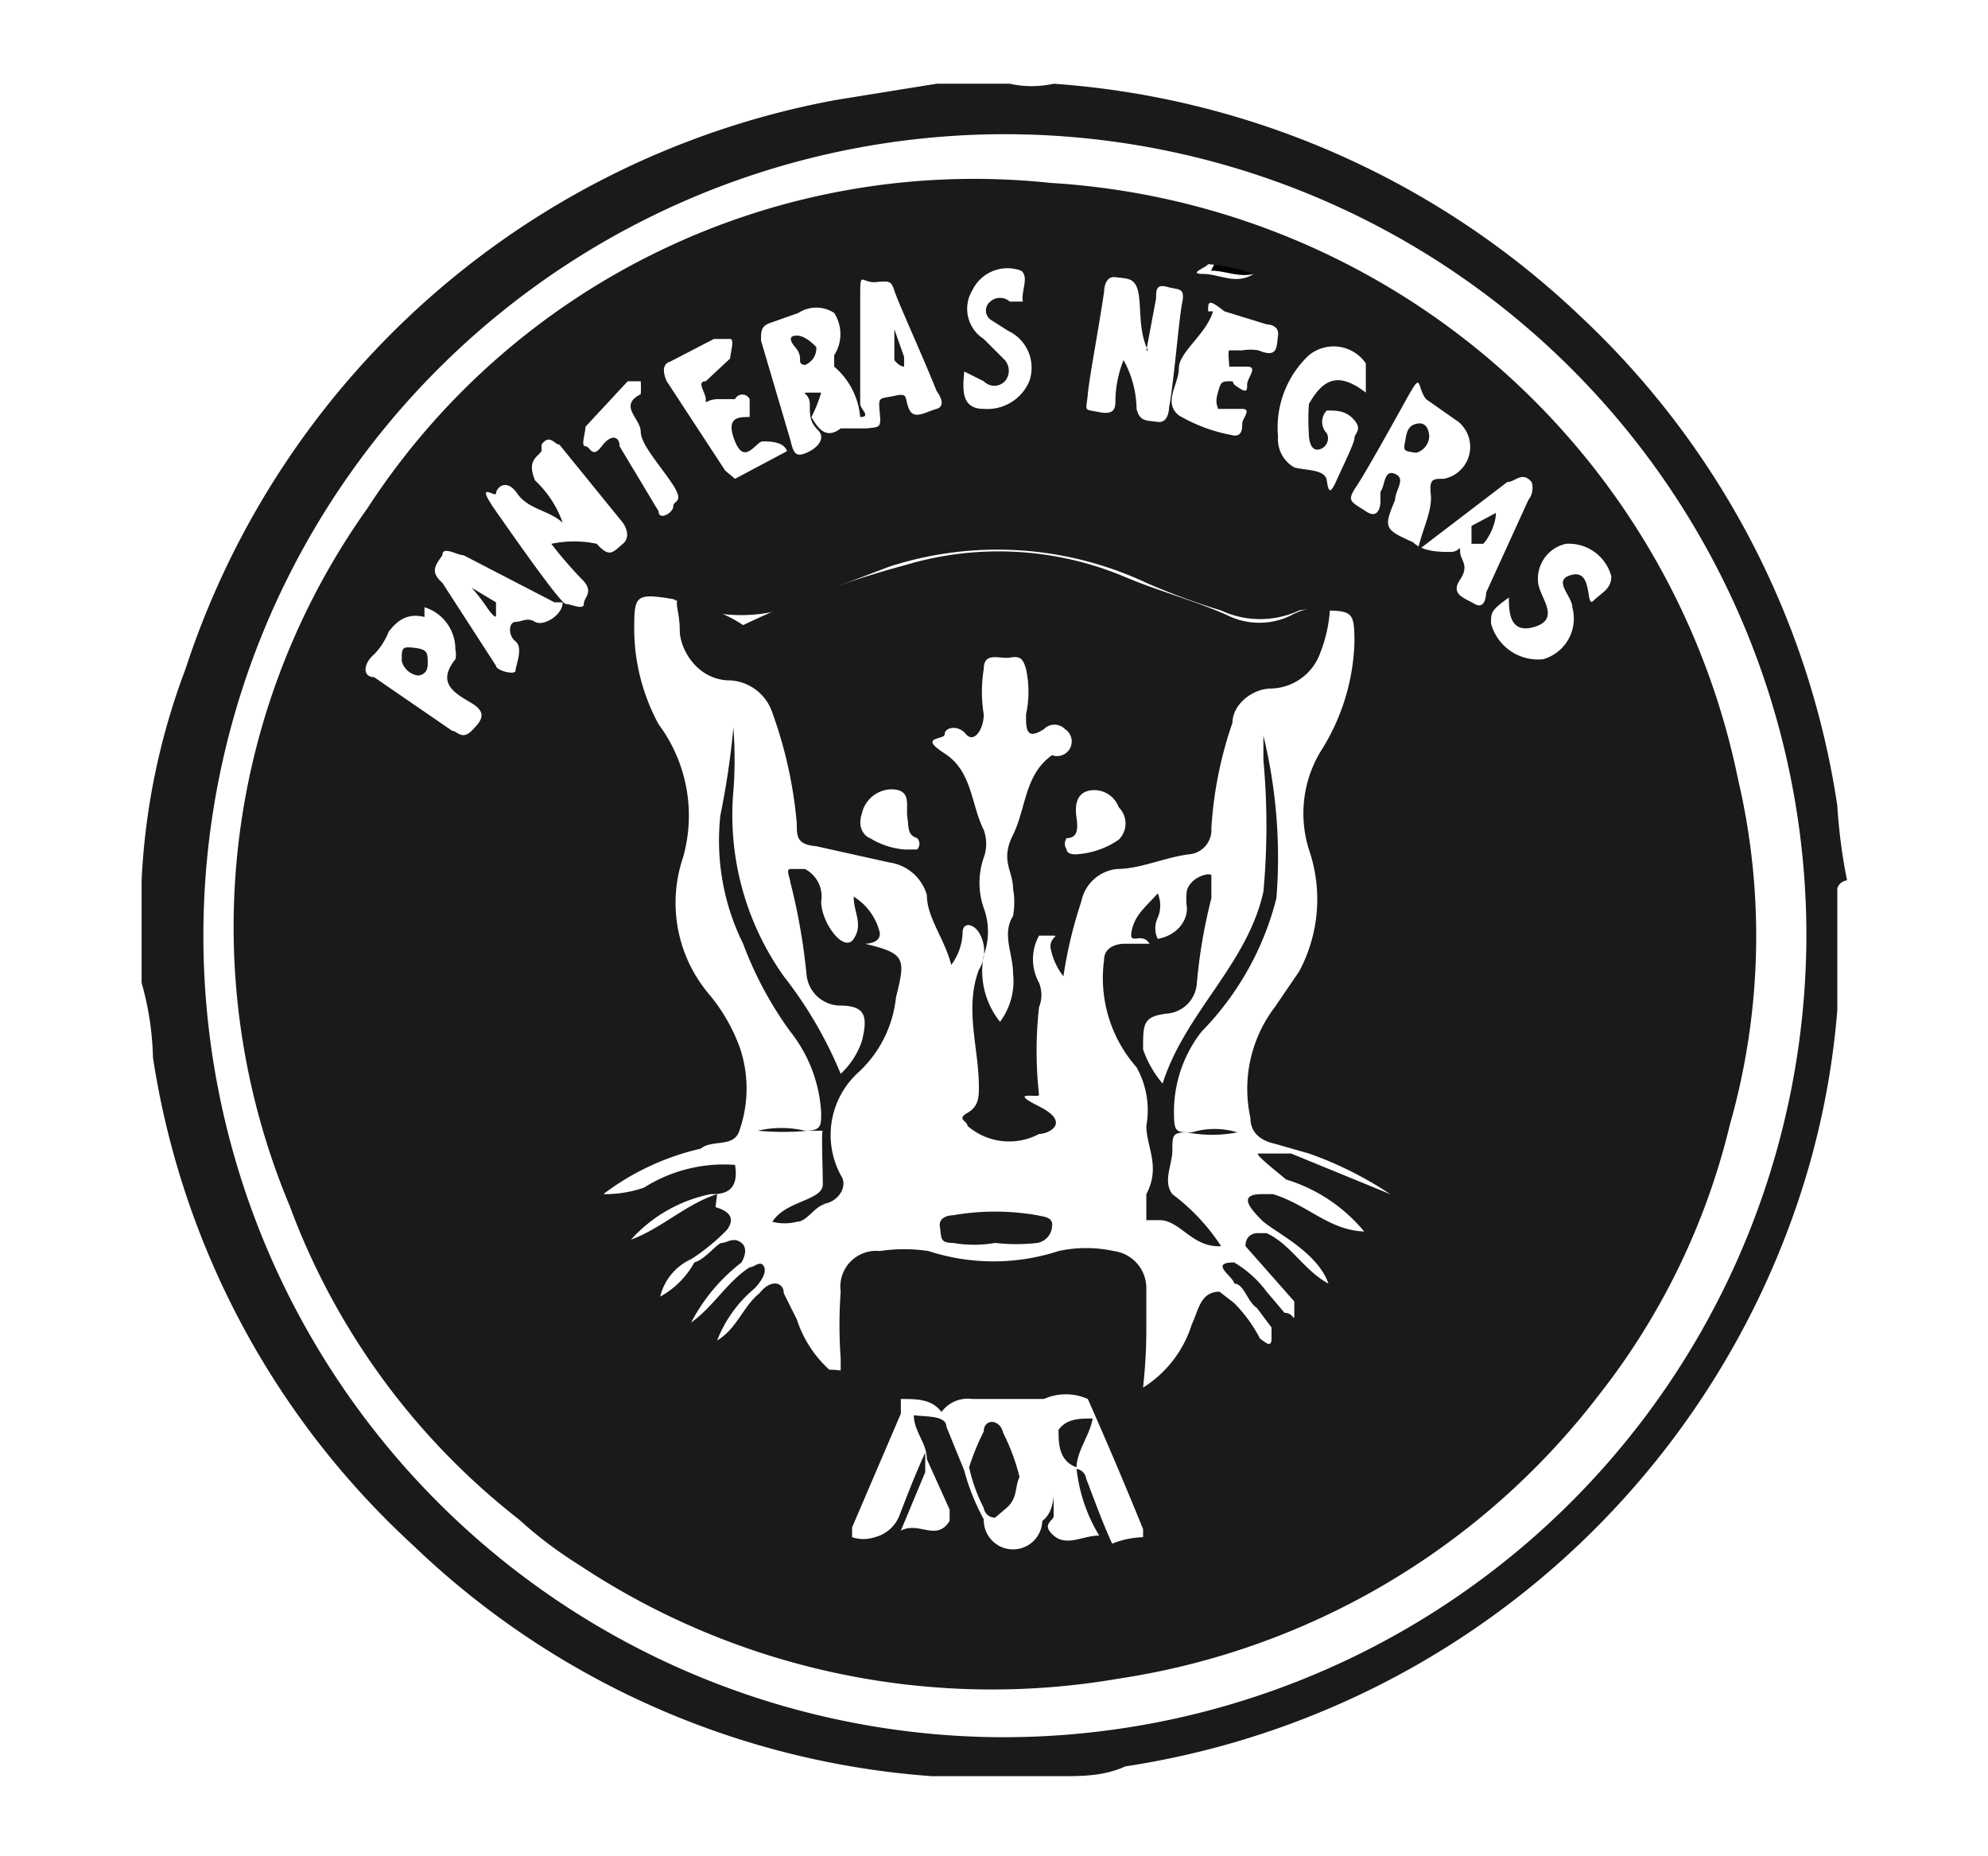 <svg viewBox="0.199 0.655 11.728 11.416" xmlns="http://www.w3.org/2000/svg" width="2500" height="2334"><path d="M7.4 2.32c.1 0 .2.06.31 0a1 1 0 0 0-.28-.06s-.04.07-.03.06z" fill="#010101"/><g fill="#191a1a"><path d="M11.31 6.07a3.4 3.4 0 0 1-.06-.46 5.17 5.17 0 0 0-1.57-3 5.23 5.23 0 0 0-3.25-1.44.62.62 0 0 1-.27 0h-.45l-.62.1a5.2 5.2 0 0 0-4 3.5 4.24 4.24 0 0 0-.27 1.3v.63a1.83 1.83 0 0 1 .07.46 5.12 5.12 0 0 0 1.6 3 5.14 5.14 0 0 0 3.19 1.42h.8c.12 0 .26 0 .39-.06A5.19 5.19 0 0 0 11 8.07a4.93 4.93 0 0 0 .25-1.2v-.75a.07.07 0 0 1 .06-.05zm-5.25 5.27a4.93 4.93 0 1 1 5-4.93 4.94 4.94 0 0 1-5 4.93z"/><path d="M6.41 1.78a4.45 4.45 0 0 0-4.2 2 4.44 4.44 0 0 0-.48 4.29A4.37 4.37 0 0 0 3.14 10a2.57 2.57 0 0 0 .37.28 4.59 4.59 0 0 0 3.32.7 4.58 4.58 0 0 0 2.95-1.74 4.33 4.33 0 0 0 .81-1.67 4.23 4.23 0 0 0 .05-2.12 4.6 4.6 0 0 0-4.23-3.67zM8 2.84a.24.24 0 0 1 .35.05v.18c-.18-.14-.27-.07-.35.07a1.33 1.33 0 0 0 0 .19s0 .1.06.09a.07.07 0 0 0 .05-.1.1.1 0 0 1 0-.14c.06 0 .12 0 .17.06s0 .08 0 .11-.07.17-.11.26-.05.07-.06 0-.13-.06-.2-.08a.2.2 0 0 1-.1-.19.61.61 0 0 1 .19-.5zM6.8 8.35a.8.8 0 0 0-.34 0 1.29 1.29 0 0 1-.8 0 1 1 0 0 0-.3 0 .22.22 0 0 0-.24.25 2.83 2.83 0 0 0 0 .41v.07c0 .01 0 0-.07 0a.72.72 0 0 1-.2-.31l-.08-.16c0-.07-.08-.09-.15 0-.1.08-.14.22-.26.29a.79.79 0 0 1 .23-.32s.08-.08.06-.13-.06 0-.09 0c-.14.09-.22.24-.36.34a1.12 1.12 0 0 1 .31-.37s.05-.08 0-.12-.09 0-.12 0-.1.1-.17.12a.53.53 0 0 1-.21.21.34.34 0 0 1 .19-.23 1.24 1.24 0 0 0 .22-.18c.06-.08 0-.12-.07-.14L4.36 8c-.19.06-.34.21-.53.28A.9.9 0 0 1 4.32 8c.06 0 .18 0 .15-.18a.92.92 0 0 0-.56.14.73.73 0 0 1-.25.04 1.57 1.57 0 0 1 .6-.28c.07-.06.21 0 .24-.12a.78.78 0 0 0 0-.5 1.09 1.09 0 0 0-.19-.33.87.87 0 0 1-.16-.84.94.94 0 0 0-.15-.82 1.24 1.24 0 0 1-.15-.57c0-.22 0-.24.24-.2A.94.94 0 0 0 5 4.3l.42-.16a2.16 2.16 0 0 1 1.58.1 4.28 4.28 0 0 0 .46.17.57.57 0 0 0 .48 0 .25.25 0 0 1 .11 0c.22 0 .23 0 .23.2a1.32 1.32 0 0 1-.21.67.74.74 0 0 0-.07.6.94.94 0 0 1-.06.75l-.15.22a.83.83 0 0 0-.15.68c0 .09.06.14.15.16l.21.06a2.24 2.24 0 0 1 .5.25l-.61-.25h-.2c-.03 0 .11.11.17.16a1 1 0 0 1 .48.32C8.12 8.22 8 8.07 7.78 8h-.07c-.15 0-.07.09 0 .16s.34.19.41.39c-.15-.08-.23-.24-.38-.31h-.06s-.07 0-.07.08l.3.34v.07c0 .07 0 0-.06 0l-.11-.13a.68.68 0 0 0-.2-.18c-.16 0 0 .09 0 .13.06 0 .08.11.14.15l.09.12v.07c0 .07-.06 0-.07 0a.89.89 0 0 0-.16-.22l-.09-.07c-.12 0-.13.12-.17.2a.71.71 0 0 1-.3.39C7 9 7 8.89 7 8.79v-.21a.23.23 0 0 0-.2-.23zM2.67 4.07c0-.06.09 0 .13 0l.56.29h.05c0 .08-.12.15-.17.12s-.08 0-.12 0-.05.08 0 .12 0 .15 0 .18-.12 0-.12-.03l-.33-.51c-.08-.07-.04-.11 0-.17zm2.57-.85c.07 0 0-.05 0-.08v-.63c0-.21 0-.11.1-.12s.09 0 .12.08.17.39.25.59c0 0 .07.09 0 .11s-.14.07-.17 0 0-.1-.09-.08-.1 0-.09.1 0 .09-.08.1h-.16c-.09.07-.14 0-.18-.07A.84.84 0 0 0 5 3.07h-.07c-.07 0 0 0 0 .07s0 .11.05.16 0 .11-.07.14-.08 0-.1-.08l-.18-.61c0-.06 0-.09.06-.11l.17-.06a.2.2 0 0 1 .22 0 .24.24 0 0 1 0 .26v.07a.46.46 0 0 1 .16.31zm1-.71h-.08a.09.09 0 0 0-.12 0 .07.07 0 0 0 0 .11l.11.07a.25.25 0 0 1 .13.31.28.28 0 0 1-.28.17c-.14 0-.13-.12-.12-.23L6 3a.09.09 0 0 0 .13 0 .1.1 0 0 0 0-.13L6 2.74a.22.22 0 0 1-.07-.3.24.24 0 0 1 .3-.12c.05.04 0 .12.01.19zm.9.65s0 .1-.07.09-.11 0-.13-.08a.64.64 0 0 0-.08-.3.69.69 0 0 0-.05.24c0 .05 0 .1-.1.08s-.08 0-.07-.11.07-.42.1-.63c0 0 0-.1.07-.09s.12 0 .14.09 0 .24.06.36H7l.06-.32c0-.05 0-.09.07-.07s.11 0 .09.1-.05.48-.08.64zm-3.07-.28l.27-.14h.1c.03 0 0 .09 0 .12L4.29 3c-.06 0 0 .07 0 .11s0 0 .08 0h.1a.05.05 0 0 1 .09 0v.11c-.07 0-.15 0-.09.15s.13 0 .17 0 .13 0 .15.06l-.32.17-.06-.05L4.05 3s-.05-.1.02-.12zm3.31-.6a1 1 0 0 1 .28.06c-.11.07-.21 0-.31 0s.02-.04.03-.06zm0 .29c0-.06 0-.08.1 0l.26.08s.08 0 .07.07 0 .14-.12.09a.29.29 0 0 0-.1 0h-.08c-.01 0 0 .08 0 .1h.11c.07 0 0 .07 0 .11s0 .06-.08 0L7.53 3c-.07 0-.07 0-.09.07s0 .08 0 .1h.15c.06 0 0 .06 0 .09s0 .09-.07.07a1 1 0 0 1-.32-.12c-.1-.08 0-.19 0-.29s.17-.21.21-.35zM3.81 3h.08a.56.56 0 0 1 0 .08c-.14.07 0 .15 0 .23s.13.22.2.33 0 .09 0 .13S4 3.86 4 3.8l-.24-.4c0-.06-.05-.08-.11 0s-.07 0-.1 0 0-.08 0-.12zm-.53.39c.05-.07.08 0 .11 0l.39.48s.06.08 0 .13-.08.09-.16 0a.67.67 0 0 0-.28 0 2.54 2.54 0 0 0 .2.23c.06.07 0 .1 0 .14s-.08 0-.11 0S3.14 4 3 3.8s0-.08 0-.11.06-.1.13 0 .19.1.28.18a.65.65 0 0 0-.17-.26c-.05-.12.01-.14.04-.18zm-.72 1a.27.27 0 0 1 .19.26.13.13 0 0 1 0 .06c-.12.15 0 .21.1.27s.06.11 0 .17-.09 0-.12 0l-.48-.33c-.07 0-.07-.08 0-.14a.42.42 0 0 0 .09-.14c.04-.05.1-.12.22-.09zm4.23 5.76c-.06-.13-.11-.27-.16-.4a.07.07 0 0 0-.06-.06c0-.11.08-.2.1-.31-.08 0-.16 0-.21.07 0 .08 0 .19.11.23a1 1 0 0 0 .14.42c-.1 0-.2.07-.28 0s0-.09 0-.12v-.13s0 .11-.07.16A.11.11 0 0 1 6 10a1.34 1.34 0 0 1-.12-.3l-.11-.27c0-.07-.13-.06-.2-.07 0 .1.08.17.08.27l.14.31v.07c-.08.13-.19 0-.3.06l.15-.36v-.12c-.06.13-.11.26-.16.39a.22.22 0 0 1-.15.13.22.22 0 0 1-.14 0v-.06l.3-.7v-.09c.1 0 .19 0 .25.08a.2.2 0 0 1 .19-.08h.44a.33.33 0 0 1 .27 0c.12.27.23.53.34.8v.05H7a.54.54 0 0 0-.21.04zm2.62-5.91A.22.22 0 0 1 9.58 4a.27.27 0 0 1 .28.2c0 .08-.06.1-.11.15s0-.19-.13-.16 0 .13 0 .2a.26.26 0 0 1-.18.32.3.3 0 0 1-.32-.22c0-.07 0-.08.11-.16 0 .08 0 .23.16.18s.03-.18.02-.27zm-.06-.51l-.26.57s0 .11-.07.07-.15-.06-.09-.15 0-.12 0-.17 0 0-.06 0-.17 0-.23-.06c-.18-.08-.18-.09-.11-.26 0-.06.07-.13 0-.16s-.06.07-.09.11v.06s0 .12-.09.06-.12-.06-.06-.15.21-.36.31-.54.06-.08.12 0l.2.14a.2.2 0 0 1-.09.35c-.07 0-.09 0-.08.1s-.06.23-.08.34l.55-.42c.05 0 .09-.07.15 0a.12.12 0 0 1-.02.11z"/><path d="M6.82 6c.14 0 .29-.07.44-.09a.15.15 0 0 0 .14-.16 2.42 2.42 0 0 1 .13-.65c0-.11.12-.21.24-.21a.33.33 0 0 0 .3-.22.88.88 0 0 0 .06-.28h-.06a.41.41 0 0 0-.18.05.44.44 0 0 1-.39 0c-.2-.09-.43-.15-.64-.24a2 2 0 0 0-1.34-.07 5.8 5.8 0 0 0-1 .37.81.81 0 0 0-.21-.1c-.09-.05-.14-.07-.18-.06s0 .07 0 .19.11.31.31.31a.29.29 0 0 1 .26.2 2.67 2.67 0 0 1 .15.68c0 .08 0 .13.12.14l.45.1a.28.28 0 0 1 .23.2c0 .14.11.27.15.43a.35.35 0 0 0 .07-.2c0-.06.06-.06.1 0a.22.22 0 0 1 0 .23c-.09.24 0 .48 0 .72 0 .06 0 .12-.07.16s0 .05 0 .08a.39.39 0 0 0 .44.05c.06 0 .2-.07 0-.17s0-.05 0-.07a2.44 2.44 0 0 1 0-.54.2.2 0 0 0 0-.15.3.3 0 0 1 0-.29h.07c.07 0 0 0 0 .07a.4.4 0 0 0 .08.18 2.72 2.72 0 0 1 .11-.46.25.25 0 0 1 .22-.2zm-.4-.7c-.17.12-.16.33-.24.49s0 .22 0 .33a.47.47 0 0 1 0 .17c-.07.11 0 .23 0 .35a.42.42 0 0 1-.08.3.5.5 0 0 1-.1-.41.42.42 0 0 0 0-.29.47.47 0 0 1 0-.31.25.25 0 0 0 0-.17c-.08-.16-.07-.36-.24-.47s0-.08 0-.12.08-.06.13 0S6 5.14 6 5.05a.87.87 0 0 1 0-.28c0-.11.1-.06.16-.07s.08 0 .1.07a.66.66 0 0 1 0 .28c0 .09 0 .16.11.09a.09.09 0 0 1 .13 0 .09.09 0 0 1-.08.16zm-1.17.36a.19.19 0 0 1 .18-.15c.13 0 .09.1.1.17s0 .11.06.13a.05.05 0 0 1 0 .07h-.08a.48.48 0 0 1-.21-.07c-.03-.01-.08-.06-.05-.15zm1.26.22a.06.06 0 0 1 0-.07c.07 0 .07-.06.06-.13s0-.14.07-.16a.16.16 0 0 1 .19.1.14.14 0 0 1 0 .2.51.51 0 0 1-.27.09s-.05 0-.05-.03z"/><path d="M5.27 6.46s.1 0 .09-.07a.36.36 0 0 0-.16-.22c0 .1.06.17 0 .26S5 6.33 5 6.2a.19.19 0 0 0-.1-.2h-.09c-.03 0 0 .06 0 .08a3.78 3.78 0 0 1 .1.57.21.21 0 0 0 .2.19c.16 0 .18.06.14.22a.49.49 0 0 1-.13.2 2.55 2.55 0 0 0-.35-.6 1.71 1.71 0 0 1-.31-1.14 2.54 2.54 0 0 0 0-.39 5 5 0 0 1-.08.54 1.43 1.43 0 0 0 .14.79 2.25 2.25 0 0 0 .29.54.88.88 0 0 1 .19.5c0 .08 0 .11-.1.11a.63.63 0 0 0-.29 0 1.7 1.7 0 0 0 .31 0h.09c-.01 0 0 .23 0 .33s-.23.1-.31.23a.3.3 0 0 0 .15 0c.07 0 .12-.12.2-.11H5c.09 0 .16-.09.13-.16a.52.52 0 0 1 .1-.65.73.73 0 0 0 .23-.46c.06-.24.06-.27-.19-.33zM7 8v.16h.08c.13 0 .2.17.38.16a1.26 1.26 0 0 0-.3-.32c-.06-.08 0-.18 0-.27s0-.11.09-.11a.81.81 0 0 0 .31 0 .48.48 0 0 0-.28 0c-.1 0-.11 0-.11-.13A.8.8 0 0 1 7.34 7a1.8 1.8 0 0 0 .46-.82 3.16 3.16 0 0 0-.08-1v.15a4.4 4.4 0 0 1 0 .81c-.1.45-.48.74-.62 1.18a.66.66 0 0 1-.12-.21c0-.16 0-.2.14-.22a.2.2 0 0 0 .19-.18 3.26 3.26 0 0 1 .09-.53v-.14c0-.02-.12 0-.15.09a.35.35 0 0 0 0 .11c0 .09-.07.17-.18.19a.15.15 0 0 1 0-.13.19.19 0 0 0 0-.15c-.07.08-.14.13-.16.23s.06 0 .11.08h-.16s-.12 0-.12.1a.83.83 0 0 0 .2.66.54.54 0 0 1 .06.36c0 .13.09.25 0 .42zM6.33 8.13a1.51 1.51 0 0 0-.52 0s-.09 0-.08.07 0 .1.08.1a.76.76 0 0 0 .26 0 1.13 1.13 0 0 0 .26 0 .11.11 0 0 0 .09-.1c.01-.06-.05-.06-.09-.07zM6 9.46a1.45 1.45 0 0 0-.09.22 1 1 0 0 0 .09.25.07.07 0 0 0 .07.06l.07-.06c.07-.06.05-.13.08-.19a1.25 1.25 0 0 0-.1-.27C6.1 9.38 6 9.38 6 9.46zM8.74 3.34s0-.09-.07-.08-.07.07-.08.12 0 .05.07.06a.11.11 0 0 0 .08-.1zM4.84 2.72s-.06 0 0 .07 0 .1.06.11a.11.11 0 0 0 .07-.11s-.07-.08-.13-.07zM3 4.44v-.08l-.15-.09a1.13 1.13 0 0 1 .1.13s.05.07.05.04zM9 4h.07c.01 0 .08-.1.08-.19L9 3.89V4zM5.51 2.91v-.06l-.06-.17v.19s.03.04.06.04zM2.52 4.81s.06 0 .06-.07 0-.09-.08-.1-.08 0-.08.08a.12.12 0 0 0 .1.09z"/></g></svg>